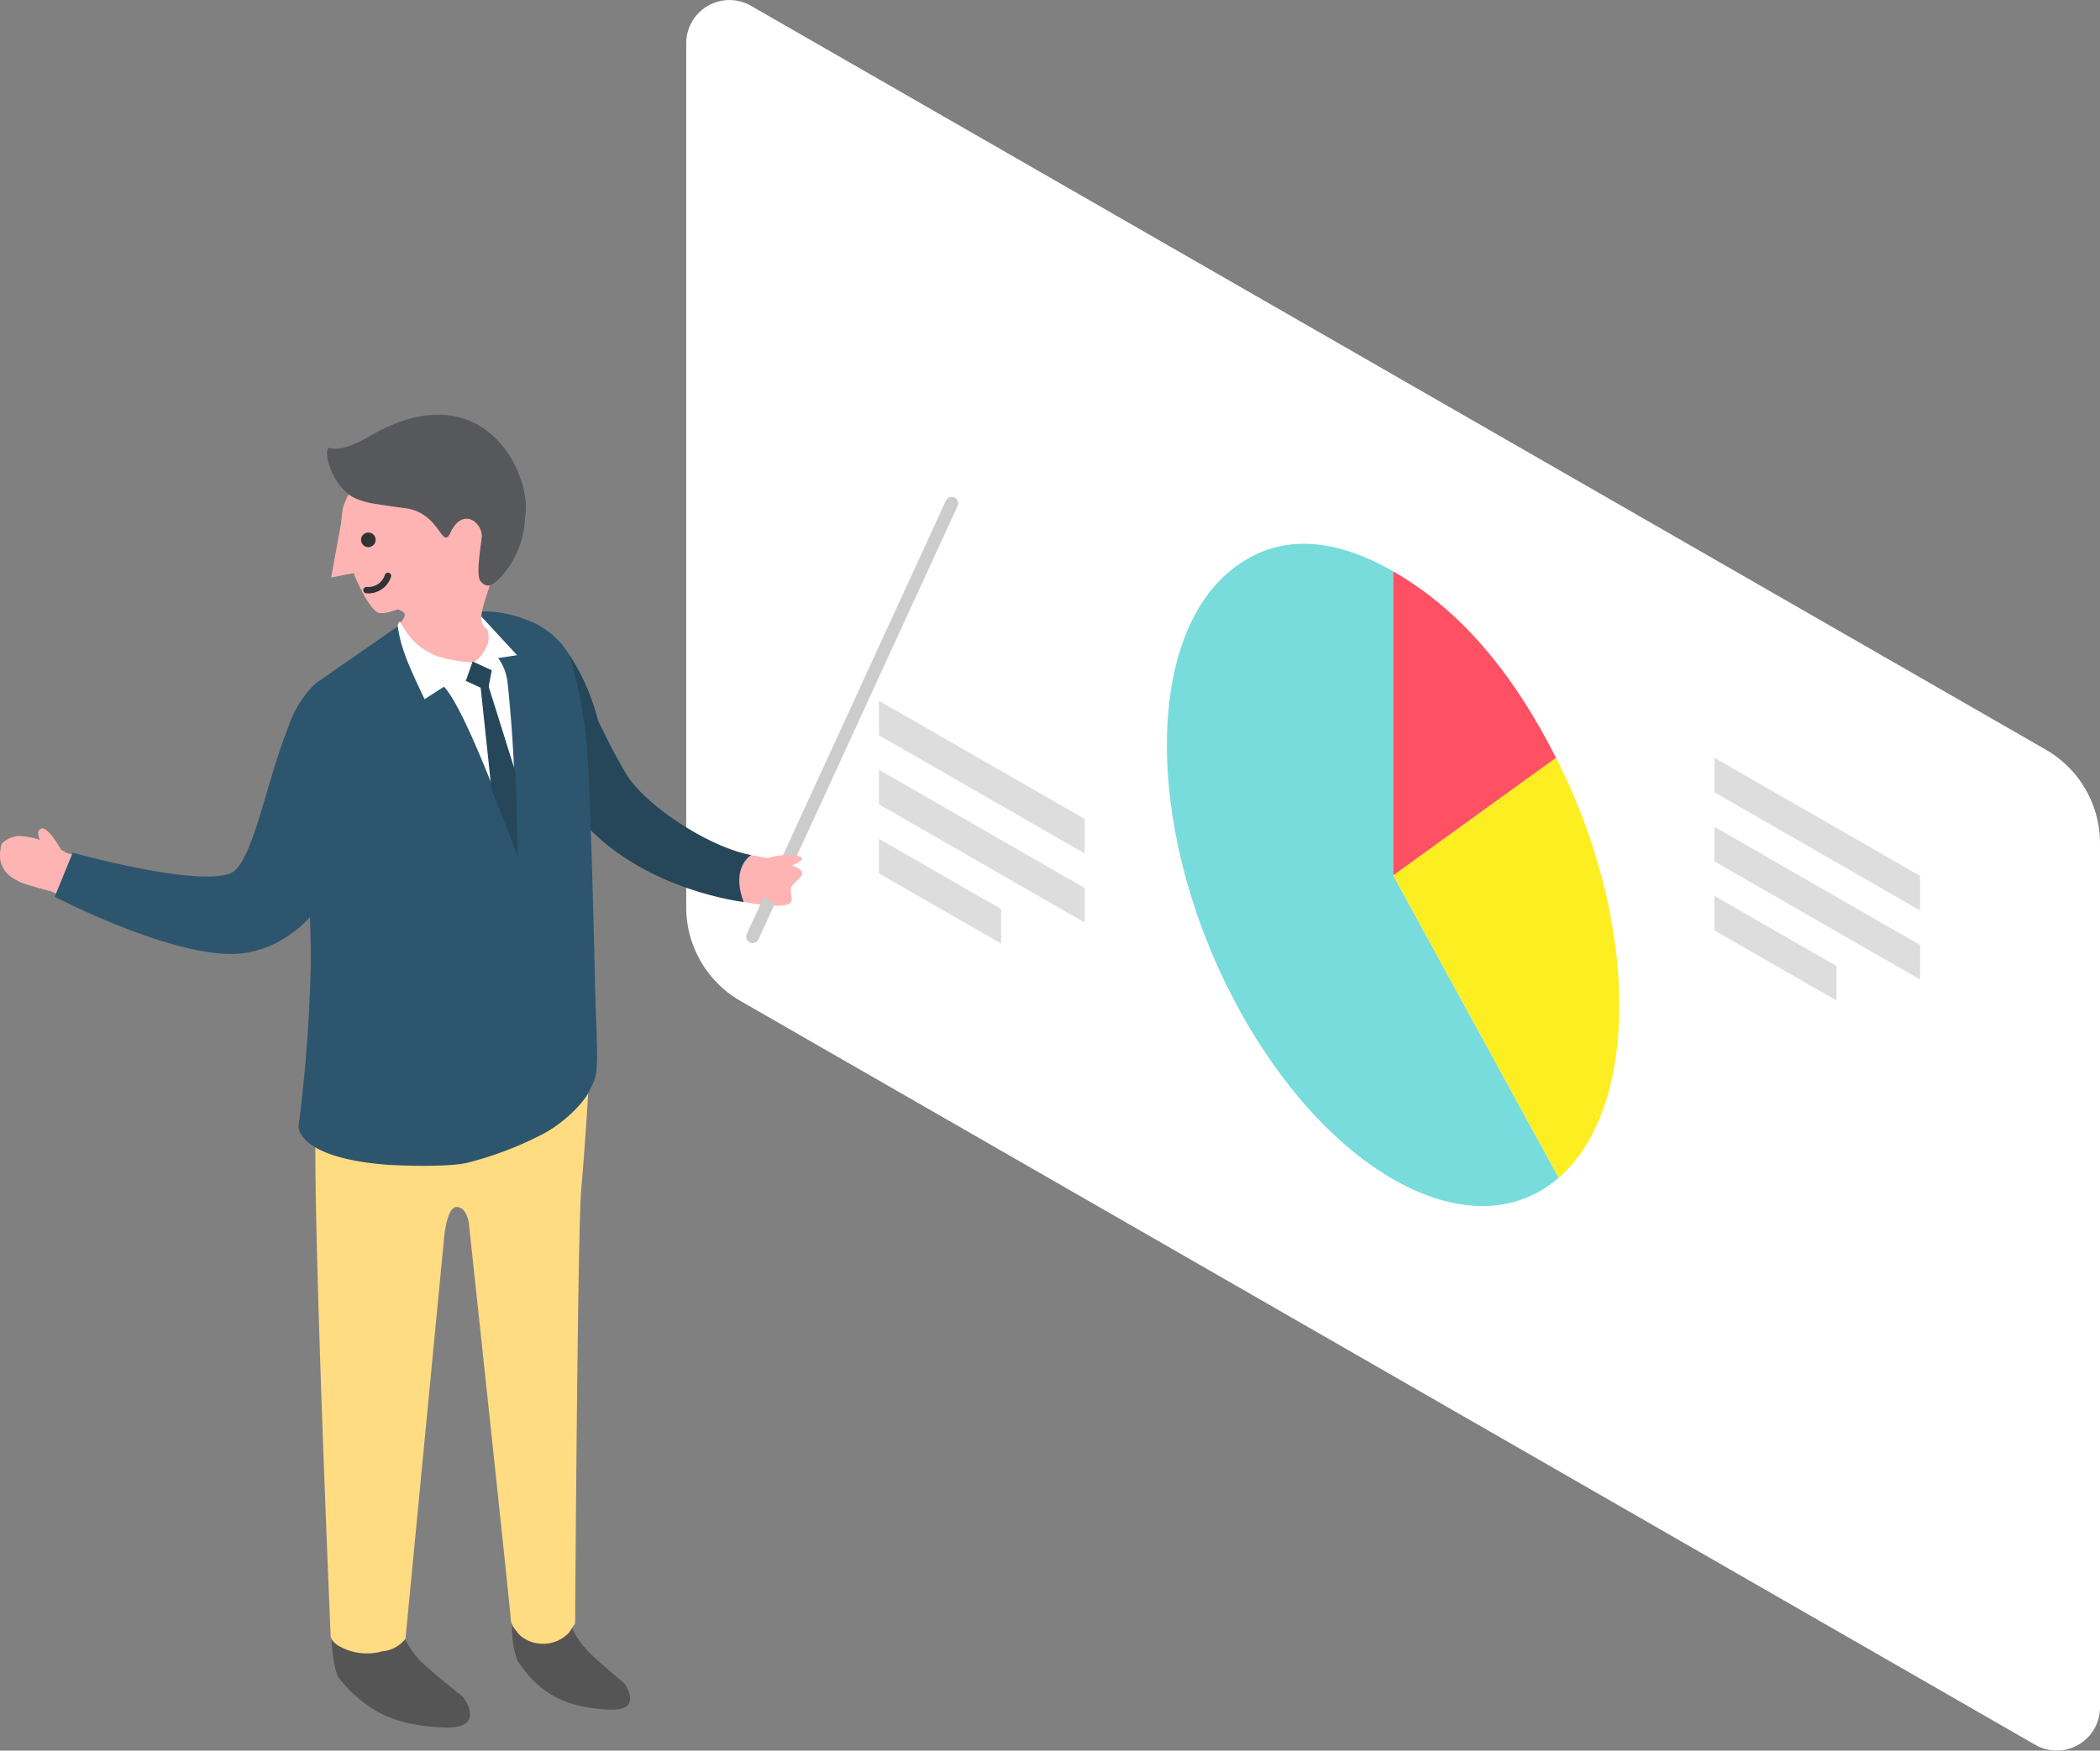 <svg xmlns="http://www.w3.org/2000/svg" width="225.471" height="188" viewBox="0 0 225.471 188">
  <rect x="0" y="0" width="225.471" height="188" fill="#808080" stroke="none"/>
  <defs>
    <style>
      .a {
        fill: #fff;
      }

      .b {
        fill: #78dcdc;
      }

      .c {
        fill: #fcee21;
      }

      .d {
        fill: #ff5064;
      }

      .e {
        fill: #ddd;
      }

      .f {
        fill: #ffb4b4;
      }

      .g, .n {
        fill: none;
        stroke-linecap: round;
        stroke-miterlimit: 10;
      }

      .g {
        stroke: #ccc;
        stroke-width: 1.376px;
      }

      .h {
        fill: #254759;
      }

      .i {
        fill: #555;
      }

      .j {
        fill: #ffdc82;
      }

      .k {
        fill: #2d556e;
      }

      .l {
        fill: #57585b;
      }

      .m {
        fill: #333;
      }

      .n {
        stroke: #333;
        stroke-width: 0.688px;
      }

      .o {
        fill: #414046;
      }
    </style>
  </defs>
  <title>img_index02</title>
  <g>
    <g>
      <path class="a" d="M218.518,187.376l-139.017-79.882a11.602,11.602,0,0,1-5.822-10.059V4.648A4.641,4.641,0,0,1,80.633.624l139.017,79.882a11.602,11.602,0,0,1,5.822,10.059v92.787A4.641,4.641,0,0,1,218.518,187.376Z"/>
      <g>
        <path class="b" d="M149.586,94.006l17.772,32.475c-9.153,7.926-24.529-.188-34.344-18.123s-10.352-38.901-1.199-46.827c4.759-4.122,10.793-4.179,17.772-.169Z"/>
        <path class="c" d="M149.586,94.006l17.48-12.633c8.95,17.593,9.078,37.499.292,45.108Z"/>
        <path class="d" d="M149.586,94.006V61.362c6.979,4.01,12.632,10.482,17.48,20.012Z"/>
      </g>
      <g>
        <polygon class="e" points="116.457 91.654 94.379 78.967 94.379 75.259 116.457 87.946 116.457 91.654"/>
        <polygon class="e" points="116.457 99.069 94.379 86.382 94.379 82.675 116.457 95.362 116.457 99.069"/>
        <polygon class="e" points="107.488 101.33 94.379 93.797 94.379 90.09 107.488 97.623 107.488 101.33"/>
      </g>
      <g>
        <polygon class="e" points="206.152 97.776 184.074 85.089 184.074 81.382 206.152 94.069 206.152 97.776"/>
        <polygon class="e" points="206.152 105.191 184.074 92.505 184.074 88.797 206.152 101.484 206.152 105.191"/>
        <polygon class="e" points="197.183 107.453 184.074 99.92 184.074 96.212 197.183 103.745 197.183 107.453"/>
      </g>
    </g>
    <g>
      <path class="f" d="M85.032,92.944c2.429.883.04,1.623-.102,2.456-.182,1.071,1.105,2.107-2.646,1.822-.81-.096-1.619-.212-2.43-.355,0,0-.049-.006-.135-.02a32.993,32.993,0,0,1-3.709-.891c.524-1.692,1.102-3.366,1.698-5.035a14.762,14.762,0,0,0,2.946.91c.645.112,1.803.327,1.803.327Z"/>
      <line class="g" x1="80.805" y1="100.59" x2="102.187" y2="54.05"/>
      <path class="f" d="M82.458,92.156a6.767,6.767,0,0,1,3.101-.261c1.477.303-.527,1.048-.527,1.048l-1.985.625Z"/>
      <path class="f" d="M85.118,93.169s-2.423-.731-3.209,1.426,1.851,2.568,1.851,2.568Z"/>
      <path class="h" d="M59.128,82.331A16.805,16.805,0,0,0,61.66,87.132c5.978,7.854,16.737,9.541,18.059,9.713.086.015.135.02.135.02-1.432-3.74.8-5.037.8-5.037-4.052-.71-10.794-4.828-13.272-8.457q-1.003-1.675-1.837-3.306C63.659,76.395,61.575,71.613,59.466,68.899,58.768,69.218,57.647,77.974,59.128,82.331Z"/>
      <path class="i" d="M60.63,171.179c1.283.238.523-.192.688,2.895,0,1.328,1.448,2.823,1.684,3.1.72.848,4.038,3.615,4.038,3.615s2.238,3.051-1.789,2.806-7.135-1.295-9.724-5.321a10.141,10.141,0,0,1-.173-6.019C56.569,171.427,59.151,170.688,60.63,171.179Z"/>
      <path class="i" d="M42.035,171.324c1.105.337,1.118,1.004,1.397,4.561a10.174,10.174,0,0,0,1.512,2.288c.856.958,4.764,4.055,4.764,4.055s2.67,3.456-1.984,3.289-8.112-1.302-11.39-5.37c-.768-1.575-.999-5.897-.356-7.43C37.356,171.727,40.314,170.8,42.035,171.324Z"/>
      <path class="j" d="M63.212,116.542c-.198,3.116-.535,8.294-.803,11.11-.395,4.196-.658,46.683-.658,46.683l-.661,1.002a3.841,3.841,0,0,1-5.145.384s-1.112-1.03-1.106-1.837c-.139-1.97-4.517-42.671-4.504-42.562,0,0-.23-1.744-1.352-1.704-1.083.096-1.324,3.536-1.324,3.536L43.535,175.987a3.511,3.511,0,0,1-2.491,1.348,5.984,5.984,0,0,1-4.445-.461s-1.102-.461-1.104-1.331c-.042-1.029-1.785-41.835-1.626-53.706.07-5.188,1.212-7.33,2.475-8.098,1.626-.989,27.233-6.904,27.233-6.904C64.203,108.805,63.611,112.484,63.212,116.542Z"/>
      <path class="k" d="M32.078,85.25c0,.02.208.033.208.052a162.454,162.454,0,0,1,1.092,17.678,161.555,161.555,0,0,1-1.327,17.982s-.215,3.363,9.484,4.118c.241.033,6.139.343,8.587-.195a37.404,37.404,0,0,0,8.17-3.103c2.314-1.218,4.566-3.474,5.113-4.898a6.341,6.341,0,0,0,.631-1.763,31.688,31.688,0,0,0,.033-3.506c-.026-1.815-.13-3.766-.202-5.048-.013-.13-.02-.254-.026-.371v-.006c-.013-.254-.026-.462-.039-.631-.585-9.79-1.88-22.618-2.121-23.6a8.676,8.676,0,0,1,1.366-1.347,11.796,11.796,0,0,0,.878-.82,2.048,2.048,0,0,0,.436-1.698v-.006a23.726,23.726,0,0,0-3.22-7.747,8.953,8.953,0,0,0-4.807-3.851,12.56,12.56,0,0,0-4.17-.826c-.072,0-.459.009-.459.009L43.54,66.691l-1.529,1.06-7.565,5.25a5.029,5.029,0,0,0-1.067.904,11.391,11.391,0,0,0-2.543,4.573A17.037,17.037,0,0,0,30.198,81.34c-.039.267-.072.546-.104.833-.065.585-.13,1.145-.182,1.678C29.86,84.339,32.13,84.807,32.078,85.25Z"/>
      <g>
        <path class="f" d="M41.171,49.9c-.007,0-.085,0-.091.013a7.146,7.146,0,0,0-4.209,4.469,5.961,5.961,0,0,0-.182,1.171c-.371,2.914,2.406,9.435,3.849,10.205.645.344,2.117-.386,2.279-.301.397.208.852.351.533.927s-.473.431-.387.679c.784,2.247,4.899,6.57,4.899,6.57a6.351,6.351,0,0,0,3.716.341c2.628-1.451,1.861-4.696,1.457-5.964,0,0-1.078-.532-1.324-1.31s.708-3.245.915-3.933c.007-.026.013-.046.02-.071.078-.163.169-.332.267-.495.169-.312.358-.612.546-.904a.508.508,0,0,1,.072-.117,4.92,4.92,0,0,0,.93-2.107C54.526,56.522,52.691,42.048,41.171,49.9Z"/>
        <polygon class="f" points="36.925 54.532 35.556 62.015 39.412 61.269 36.925 54.532"/>
        <g>
          <path class="l" d="M56.322,56.256c.085-.908.148-1.394.147-1.921-.229-5.393-5.833-14.182-17.198-7.239a7.395,7.395,0,0,0-1.588,1.715.02.02,0,0,1-.009.011,5.591,5.591,0,0,0-.938,3.002,1.983,1.983,0,0,0,.145.54c.426.977,1.988,1.589,3.775,1.8,0,0,1.433.237,3.044.434l.001 0c3.657.616,3.759,4.723,4.729,2.46,1.345-2.632,3.446-.865,3.286.68-.159,1.361-.658,4.407-.044,4.756l.006.001a.745.745,0,0,0,.088.113.091.091,0,0,1,.021.025.79.79,0,0,0,.114.086.642.642,0,0,0,.155.082,1.098,1.098,0,0,0,.321.086.852.852,0,0,0,.384-.107C53.907,62.226,56.05,59.469,56.322,56.256Z"/>
          <path class="l" d="M39.824,46.768s-3.066,1.918-4.505,1.319c-.721.335.379,4.303,2.807,5.401s7.393-4.42,7.393-4.42Z"/>
        </g>
        <circle class="m" cx="39.548" cy="57.973" r="0.785"/>
        <path class="n" d="M39.35,63.372a2.216,2.216,0,0,0,2.305-1.528"/>
      </g>
      <path class="f" d="M14.082,93.249c-2.211-.484-4.445-1.004-6.909-1.638l-.002.006c-.21-.132-.415-.256-.629-.375,0,0-1.344-2.48-2.083-2.261-.593.172-.303.927-.164,1.228A5.596,5.596,0,0,0,3.123,89.899a3.505,3.505,0,0,0-.471-.069l-.025-.008a4.576,4.576,0,0,0-.792-.032,3.091,3.091,0,0,0-1.657.811A5.063,5.063,0,0,0,.004,92.189,2.856,2.856,0,0,0,1.482,94.35c.068.043.13.085.193.12q.173.099.315.167c.162.089.282.142.341.169l.031.01c1.16.388,2.363.708,3.058.886l.012.004c2.505,1.068,5.013,2.22,7.467,3.305Z"/>
      <path class="k" d="M24.726,93.795c-3.709,1.461-16.919-2.224-16.919-2.224L5.873,96.308s13.922,7.251,20.69,5.994,9.378-7.831,9.378-7.831,27.985,13.311,27.992,13.305c-.078-4.261-.553-24.426-.982-28.316-.137-1.203-.299-2.322-.475-3.35-1.795-.202-26.03-4.335-29.145-1.362C29.551,76.778,27.916,92.538,24.726,93.795Z"/>
      <g>
        <path class="a" d="M54.495,73.31A5.425,5.425,0,0,0,53.481,70.666h-.007v-.008a4.2,4.2,0,0,0-.622-.748,4.143,4.143,0,0,1-3.642,1.885,4.492,4.492,0,0,1-2.258-.564c-.02.019-.048.043-.067.062-.323.321-.514.538-.514.538s.507.707,1.293,1.912c2.495,2.605,7.649,17.159,7.649,17.159A146.941,146.941,0,0,0,54.495,73.31Z"/>
        <path class="a" d="M55.52,70.364l-2.036.306h-.013l-1.073,2.7-.768-.143L49.152,72.77l-1.288.846-.202.13-2.075,1.34s-1.769-3.649-2.16-4.944a13.412,13.412,0,0,1-.718-2.887c-.01-.274.189-.583.279-.425s.195.346.263.457a11.009,11.009,0,0,0,.93,1.294,5.89,5.89,0,0,0,1.828,1.431c1.373.943,4.833,1.151,4.833,1.151A4.192,4.192,0,0,0,52.411,68.991a2.431,2.431,0,0,0-.085-1.366A1.551,1.551,0,0,1,51.67,66.198Z"/>
      </g>
      <polygon class="h" points="50.746 71.039 52.802 71.982 52.369 74.21 50.011 73.119 50.746 71.039"/>
      <polygon class="h" points="51.561 73.418 52.765 84.729 55.604 91.955 55.346 82.923 52.206 72.902 51.561 73.418"/>
      <path class="o" d="M63.868,106.566c-.013-.13-.02-.254-.026-.371.006.254.006.39.006.39Z"/>
      <path class="h" d="M61.142,70.34a51.328,51.328,0,0,1,1.808,9.12c.033.299.065.69.098,1.151a11.796,11.796,0,0,0,.878-.82,2.048,2.048,0,0,0,.436-1.698v-.006A23.726,23.726,0,0,0,61.142,70.34Z"/>
    </g>
  </g>
</svg>
